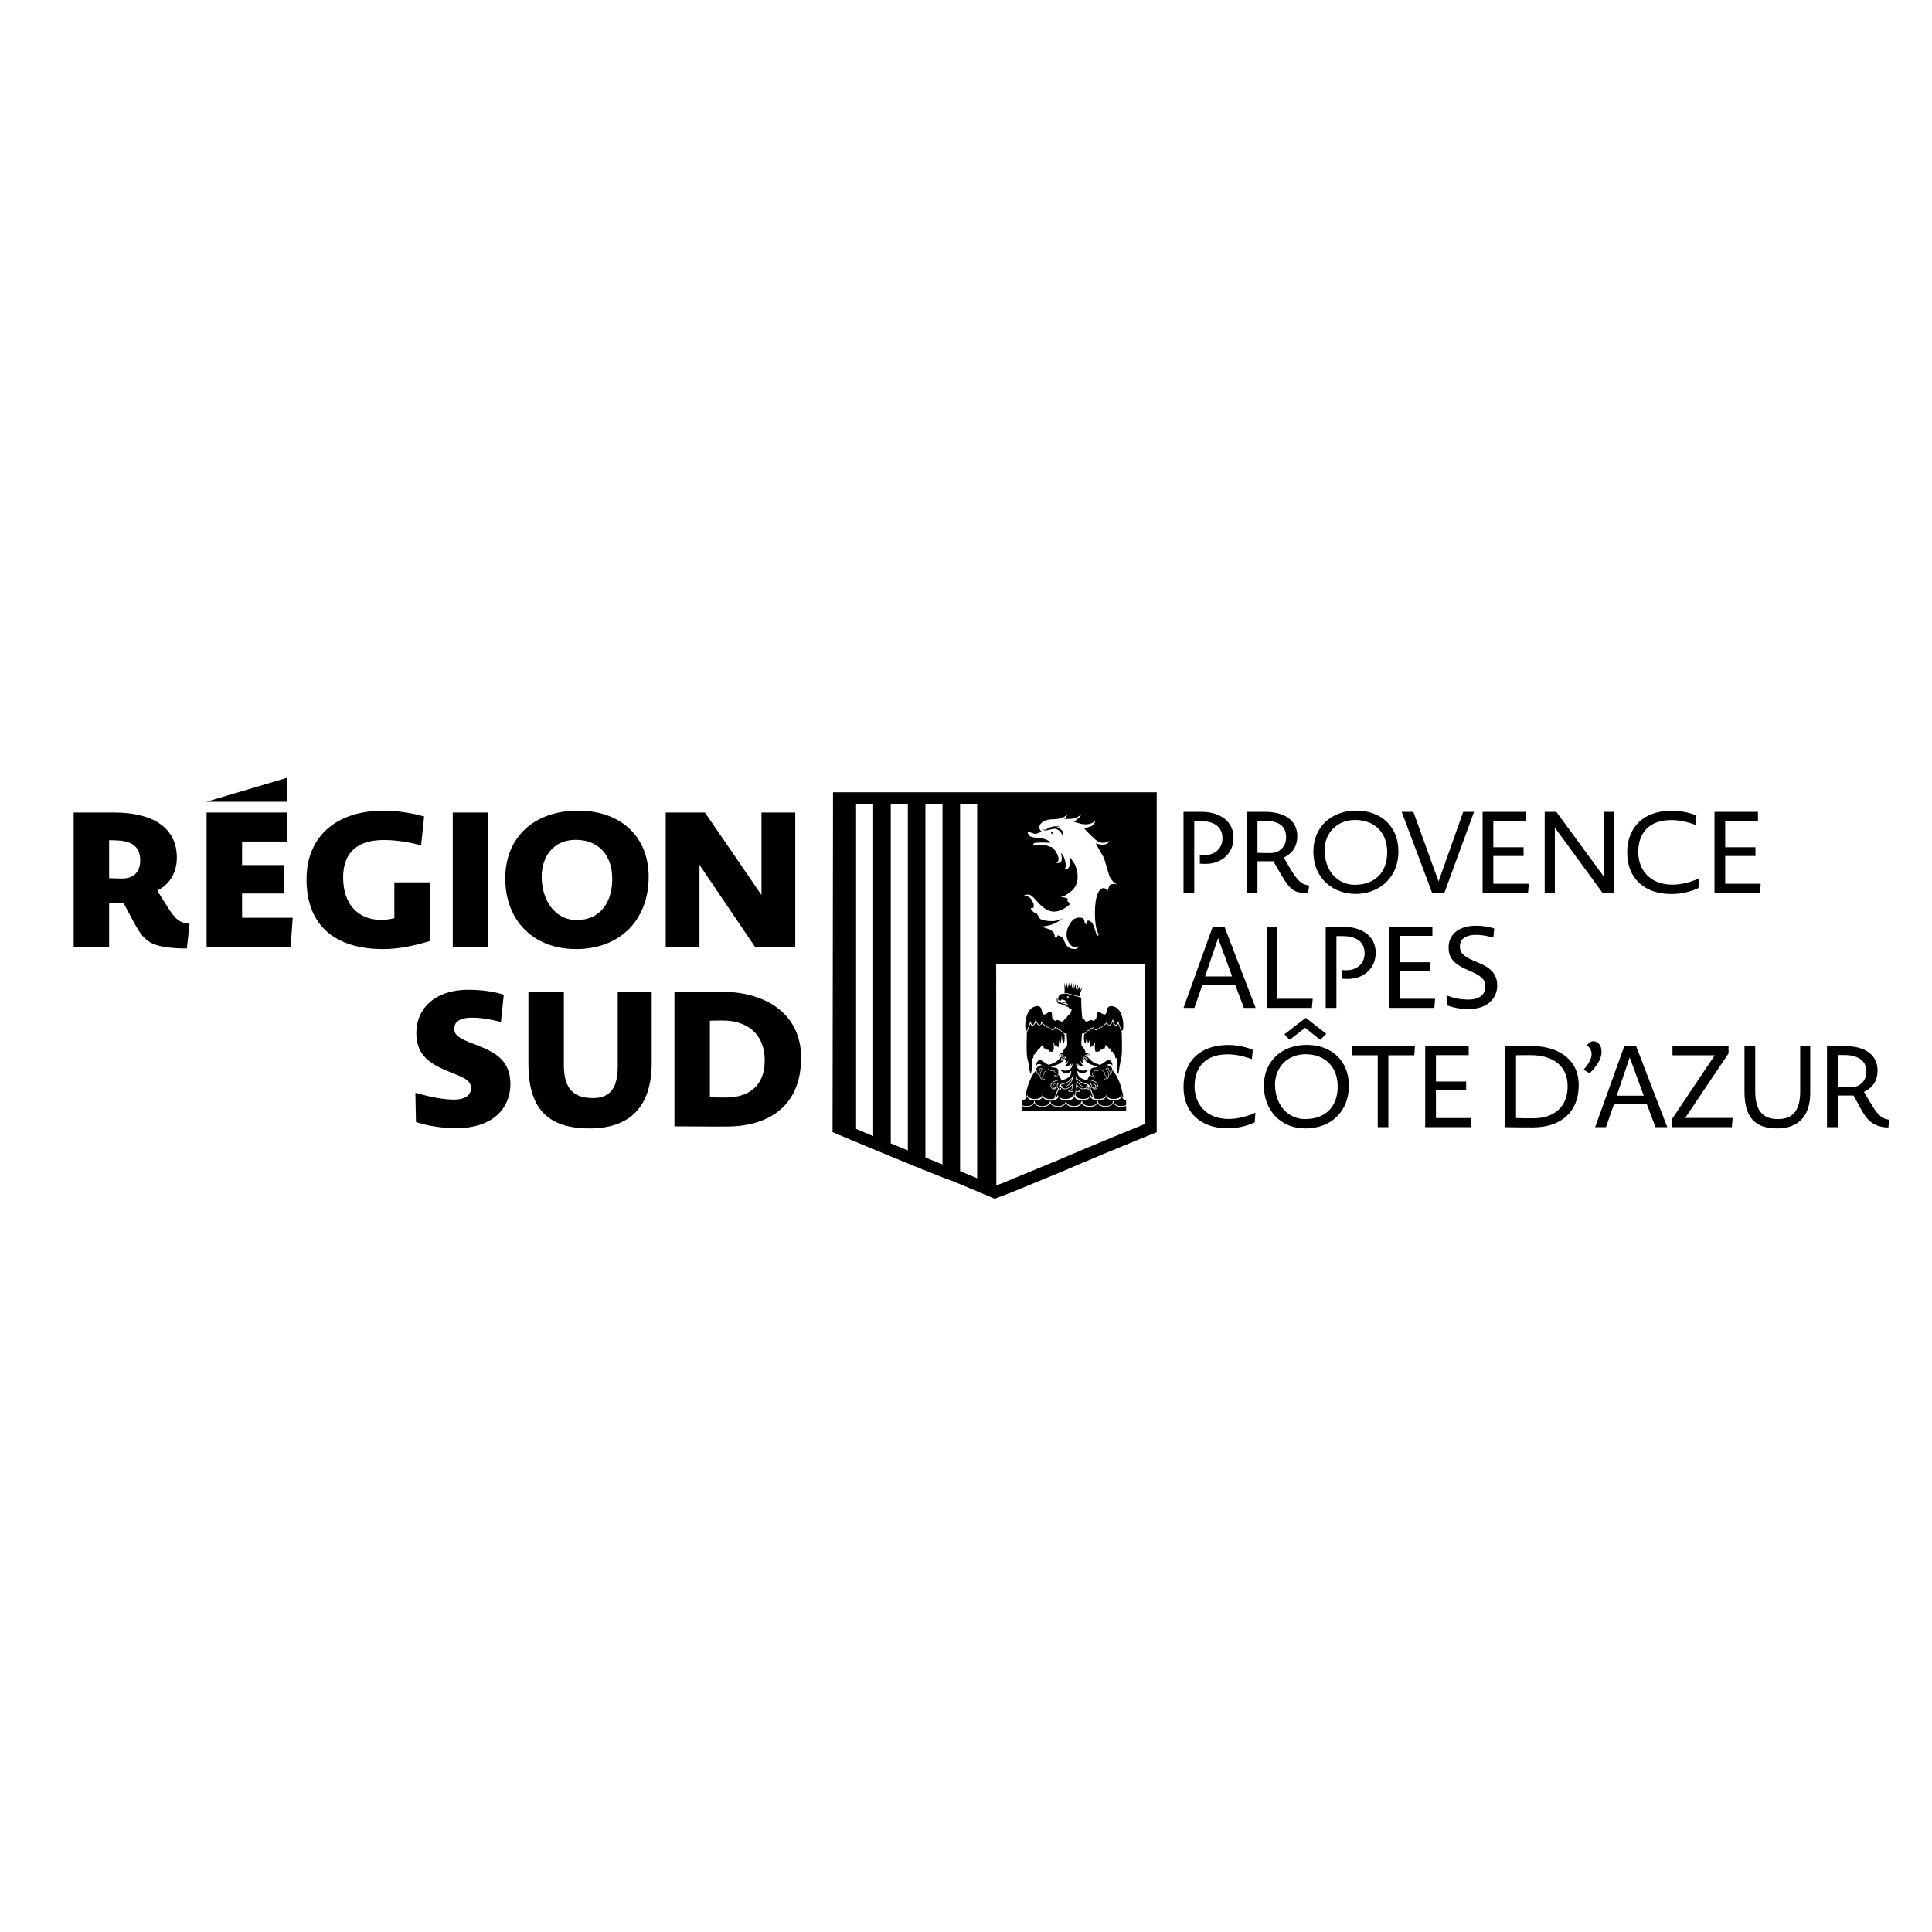 <?xml version="1.0" encoding="UTF-8"?>
<svg xmlns="http://www.w3.org/2000/svg" xmlns:xlink="http://www.w3.org/1999/xlink" xml:space="preserve" version="1.1" viewBox="0 0 200 200" width="200" height="200">

   <path class="fil0" d="M110.155 84.762c-0.106,0.015 -0.189,0.024 -0.28,0.033l0.28 -0.033zm0.879 0.274c-0.111,-0.009 -0.289,-0.019 -0.289,-0.019l0.289 0.019zm-5.237 29.447l0 0.482c0.163,0 0.326,0 0.488,0l9.934 0 0.359 0 0 -0.493c-0.141,0.067 -0.316,0.107 -0.505,0.107 -0.232,0 -0.445,-0.061 -0.598,-0.159 -0.106,-0.067 -0.185,-0.154 -0.226,-0.25 -0.04,0.097 -0.119,0.183 -0.225,0.251 -0.154,0.098 -0.366,0.158 -0.6,0.158 -0.233,0 -0.445,-0.061 -0.598,-0.158 -0.094,-0.061 -0.168,-0.135 -0.211,-0.22 -0.02,0.037 -0.046,0.073 -0.078,0.105 -0.039,0.047 -0.089,0.088 -0.146,0.125 -0.153,0.097 -0.364,0.159 -0.597,0.159 -0.233,0 -0.446,-0.062 -0.599,-0.159 -0.096,-0.062 -0.17,-0.139 -0.213,-0.225 -0.042,0.091 -0.118,0.172 -0.219,0.236 -0.153,0.098 -0.365,0.159 -0.599,0.159 -0.233,0 -0.445,-0.061 -0.599,-0.159 -0.1,-0.065 -0.177,-0.146 -0.219,-0.238 -0.044,0.085 -0.117,0.161 -0.214,0.223 -0.152,0.097 -0.364,0.159 -0.597,0.159 -0.233,0 -0.446,-0.062 -0.598,-0.159l-0.081 -0.06c-0.058,-0.048 -0.104,-0.104 -0.136,-0.165l-0.05 0.081 -0.055 0.057c-0.033,0.034 -0.073,0.065 -0.116,0.092 -0.153,0.098 -0.366,0.159 -0.599,0.159 -0.234,0 -0.446,-0.061 -0.599,-0.159 -0.101,-0.064 -0.177,-0.145 -0.22,-0.236 -0.043,0.085 -0.116,0.161 -0.211,0.221 -0.153,0.097 -0.365,0.159 -0.599,0.159 -0.175,0 -0.338,-0.035 -0.474,-0.093zm-17.174 2.382l1.769 0.739 0 -34.337 -1.769 0 0 33.598zm3.588 1.495l1.769 0.73 0 -35.823 -1.769 0 0 35.093zm3.588 1.472c0.65,0.263 1.252,0.504 1.769,0.707l0 -37.272 -1.769 0 0 36.565zm3.588 1.401l1.768 0.744 0 -38.71 -1.768 0 0 37.966zm3.755 1.471l0.657 -0.239 1.199 -0.499c1.281,-0.537 1.974,-0.819 2.626,-1.084 1.068,-0.434 2.052,-0.834 3.766,-1.575 1.542,-0.666 5.788,-2.405 7.102,-2.942l0 -16.569 -15.368 -0.002 0.018 22.91zm4.801 -36.823c0.207,0.083 0.226,0.101 0.278,0.107 0.052,0.005 0.679,-0.188 0.953,-0.193 0.273,-0.004 0.662,0.236 0.856,0.801 0.066,-0.464 -0.035,-0.55 -0.16,-0.691 -0.124,-0.139 -0.348,-0.226 -0.496,-0.23 0.088,-0.076 0.304,-0.068 0.372,-0.072 -0.212,-0.062 -0.505,-0.11 -0.909,0.004 -0.404,0.117 -0.533,0.291 -0.581,0.29 -0.048,-0.001 -0.313,-0.016 -0.313,-0.016zm0.862 0.35c0.003,0.048 0.046,0.086 0.096,0.085 0.053,-0.001 0.092,-0.042 0.09,-0.09 -0.002,-0.049 -0.045,-0.086 -0.095,-0.084 -0.052,0.001 -0.092,0.042 -0.091,0.089zm1.388 3.761c0.661,0.076 0.581,-0.739 0.519,-1.336l0.042 0.042 0.537 0.825c0.395,0.943 0.45,2.145 -0.522,2.833 -0.461,0.327 -0.576,0.433 -0.971,0.472 0.318,0.077 0.817,0.134 0.731,0.299 -0.087,0.162 -0.058,0.114 -0.058,0.114l0.317 0.353c-2.518,2.182 -3.472,-0.919 -4.287,-0.987 -0.308,-0.026 -0.526,0.076 -0.577,0.192 0.244,-0.013 0.564,-0.09 0.821,0.281 0.257,0.373 0.346,0.77 0.206,0.885 -0.142,0.117 -0.04,-0.078 -0.168,0.013 -0.128,0.09 -0.038,0.231 0.179,0.409 0.219,0.181 0.257,0.104 0.334,0.155 0.077,0.051 0.281,0.512 0.41,0.603 0.128,0.088 1.448,0.512 2.436,-0.154 -1.001,0.743 -1.513,0.845 -2.372,0.934 0.641,0.206 0.975,0.257 1.256,0.577 0.282,0.321 0.038,0.564 0.295,0.564 0.256,0 0.052,-0.231 0.167,-0.231 0.115,0 0.5,0.154 0.615,0.411 0.115,0.256 0.256,0.832 0.82,0.961 0.564,0.129 0.704,-0.115 0.73,-0.231 -0.268,-0.012 -0.294,0.283 -0.704,-0.051 -0.694,-0.564 -0.8,-1.773 0.18,-2.754l0.352 -0.161c0.752,-0.095 0.759,0.192 0.797,0.442 0.038,0.25 0.24,0.279 0.24,0.029 0,-0.25 0.25,-0.221 0.482,-0.01 0.23,0.212 0.442,1.135 0.518,1.269 0.076,0.135 0.279,0.145 0.193,-0.038 -0.316,-0.673 -0.327,-1.173 -0.365,-1.98 -0.003,-0.067 -0.091,-2.749 0.912,-2.784 0.14,-0.005 0.342,0.154 0.371,0.332 0.101,-0.178 0.139,-0.534 0.303,-0.667 0.163,-0.136 0.485,-0.101 0.697,-0.053 -0.289,-0.14 -0.519,-0.352 -0.764,-0.79l-0.584 -1.952 -0.865 -1.502c0.452,0.162 1.242,0.268 1.419,-0.256 -0.812,0.509 -1.378,-0.062 -1.749,-0.413 -0.369,-0.351 -0.649,-0.663 -0.894,-0.914 0.191,-0.009 0.226,-0.033 0.591,-0.129 0.366,-0.097 0.51,-0.269 0.614,-0.635 -0.44,0.433 -1.055,0.394 -1.344,0.352 -0.289,-0.044 -0.693,-0.203 -1.019,-0.275 0.321,-0.005 0.345,-0.125 0.485,-0.245 0.14,-0.12 0.361,-0.216 0.397,-0.534 -0.128,0.249 -0.57,0.438 -0.854,0.487 -0.282,0.047 -0.644,0.051 -0.907,0.018 0.201,-0.125 0.322,-0.283 0.331,-0.476 -0.443,0.597 -1.533,0.515 -1.764,0.534l0.028 0.008c-0.887,0.065 -1.51,0.711 -0.944,1.242 -0.154,0.128 -0.346,0.167 -0.526,0.244 -0.18,0.076 -0.706,-0.232 -0.833,-0.179 -0.127,0.051 -0.025,0.179 0.127,0.383 0.155,0.205 0.847,0.205 1.308,0.283 0.462,0.076 0.834,0.295 0.82,0.473 -0.153,-0.077 -1.46,-0.071 -1.627,0.005 -0.167,0.079 -0.129,0.207 0.038,0.181 0.167,-0.026 0.847,-0.057 1.244,0.071 0.397,0.128 0.614,0.217 0.614,0.217l0.129 0.167 0.001 0 0.001 0 0.001 0 0.002 0 0.003 0 0.003 0 0.004 0 0.004 0 0.004 0c0.198,0.235 0.43,0.652 0.454,0.952 0.02,0.24 -0.028,0.327 -0.211,0.489 0.278,0.019 0.432,-0.095 0.491,-0.182 0.056,-0.086 0.076,-0.384 0.037,-0.556 -0.037,-0.174 -0.067,-0.318 -0.067,-0.318 0,0 0.067,0.058 0.192,0.202 0.125,0.143 0.26,0.634 0.289,0.893 0.028,0.26 0.057,0.366 -0.115,0.597zm1.851 15.433l-0.001 0c0.05,0.057 0.158,0.072 0.201,0.116 0.046,0.046 0.101,0.2 0.168,0.215 0.064,0.015 0.329,-0.091 0.458,-0.14 0.13,-0.049 0.15,-0.025 0.255,0.045 0.104,0.07 0.295,-0.15 0.355,-0.25 0.06,-0.1 0.004,-0.48 0.091,-0.589 0.084,-0.111 0.264,-0.065 0.353,0.003 0.091,0.072 0.32,0.226 0.479,0.191 0.161,-0.034 0.161,-0.584 0.277,-0.704 0.115,-0.12 0.238,-0.23 0.593,-0.13 0.838,0.234 1.062,1.443 1.005,2.229l-0.056 0.239 -0.106 0.059c-0.148,-0.359 -0.263,-0.633 -0.351,-1.014 -0.229,0.65 -0.4,0.449 -0.566,-0.239l-0.081 0.27c-0.162,0.42 -0.484,0.525 -0.484,0.029 -0.177,0.193 -0.394,0.362 -0.593,0.537l-0.189 0 -0.107 0.178 -0.109 -0.029 -0.106 0.12c-0.227,0 -0.234,-0.07 -0.324,-0.269l-0.162 0.149 -0.135 -0.03 -0.103 0.156 -0.265 0.134 -0.209 0.233 -0.332 0.074c0.021,0.104 -0.086,0.856 -0.053,1.184 0.213,0.358 0.389,0.343 0.431,0.845 0.234,0 0.416,0.012 0.416,0.281 -0.073,-0.206 -0.18,-0.209 -0.378,-0.189 0.168,0.066 0.131,0.041 0.208,0.204 -0.101,-0.082 -0.114,-0.11 -0.246,-0.108 -0.035,-0.006 -0.07,-0.011 -0.105,-0.017 0.154,0.124 0.322,0.309 0.234,0.515 -0.05,-0.207 -0.043,-0.252 -0.248,-0.311 -0.03,0 -0.06,0 -0.09,0 -0.039,-0.011 -0.079,-0.022 -0.118,-0.032 0.018,0.036 0.035,0.073 0.053,0.109 0.092,0.156 0.1,0.166 0.26,0.251 -0.191,0.032 -0.237,-0.016 -0.378,-0.14 0.086,0.202 0.059,0.285 0.222,0.453 -0.219,0.029 -0.268,-0.134 -0.404,-0.297 0.142,0.303 0.105,0.444 0.43,0.578 -0.17,0.103 -0.484,-0.015 -0.612,-0.141 -0.04,-0.031 -0.079,-0.062 -0.118,-0.092 0.03,0.122 0.076,0.21 0.118,0.327 -0.115,-0.137 -0.134,-0.178 -0.209,-0.345 -0.031,0.209 0.036,0.399 0.182,0.547 0.332,0.32 0.743,0.195 1.107,0.064 -0.336,0.408 -0.76,0.635 -1.171,0.141 -0.057,0.693 0.573,0.935 1.132,0.985 1.516,0.147 0.83,1.267 0.47,0.766 0.391,0.375 0.676,-0.501 -0.392,-0.501 0.245,0.228 0.339,0.404 0.039,0.626l-0.156 0 0.066 -0.032c0.153,-0.185 0.149,-0.357 -0.105,-0.469 -0.215,-0.023 -0.571,-0.142 -0.742,-0.265 -0.165,-0.12 -0.231,-0.179 -0.352,-0.345l-0.117 -0.187 0.013 0.187 0 0.158 0.065 0.14c0.213,0.415 0.756,0.883 1.211,0.484 -0.435,0.526 -0.854,0.303 -1.198,-0.109l-0.104 -0.109 0.039 0.078c-0.029,0.284 -0.025,0.715 0.365,0.672 -0.172,0.104 -0.259,0.076 -0.429,-0.015l0 0.108c-0.018,0.191 -0.045,0.278 -0.118,0.453l-0.004 -0.015c0.053,0.611 1.456,0.63 1.616,0.073 -0.325,0.393 -1.425,0.325 -1.495,-0.19 0.034,-0.099 0.045,-0.172 0.064,-0.321 0.082,0.03 0.444,0.064 0.428,-0.099 -0.004,-0.034 -0.035,-0.059 -0.069,-0.056 -0.291,0.033 -0.333,-0.23 -0.307,-0.499 0.324,0.388 0.86,0.614 1.22,0.127l0.04 0.072 -0.001 0.005 -0.059 0.072 -0.048 0.023c-0.025,0.008 -0.042,0.032 -0.042,0.059 0,0.034 0.029,0.062 0.063,0.062l0.156 0 0.037 -0.013 0.002 0c0.132,0.269 0.25,0.573 0.352,0.9 -0.148,-0.088 -0.244,-0.21 -0.254,-0.347 -0.006,0.057 -0.025,0.11 -0.053,0.157 0.093,0.61 1.629,0.59 1.629,-0.06l0.005 -0.007c0,0.647 1.543,0.673 1.63,0.048 -0.023,-0.046 -0.037,-0.096 -0.043,-0.148 -0.059,0.623 -1.516,0.626 -1.584,0.007 -0.032,0.483 -0.877,0.543 -1.216,0.405 -0.113,-0.37 -0.246,-0.709 -0.396,-1.007 0.045,-0.035 0.054,-0.048 0.114,-0.133l0.01 -0.03c0.013,-0.135 0.016,-0.192 -0.038,-0.325l-0.054 -0.075 0.092 -0.012c0.542,0.116 0.461,0.694 0.166,0.411 -0.02,-0.023 -0.056,-0.027 -0.082,-0.008 -0.028,0.02 -0.034,0.059 -0.014,0.087 0.065,0.098 0.216,0.194 0.356,0.126 0.21,-0.101 0.268,-0.336 0.184,-0.537 -0.098,-0.237 -0.386,-0.359 -0.802,-0.427l-0.251 -0.037c0.083,-0.184 0.174,-0.352 0.271,-0.503 0.018,0.035 0.045,0.075 0.08,0.125l0.022 0.016c0.122,0.036 0.202,0.052 0.324,0.009 0.014,-0.005 0.024,-0.017 0.027,-0.032 0.004,-0.023 -0.011,-0.045 -0.034,-0.048 -0.124,-0.022 -0.172,-0.05 -0.172,-0.189 0.17,-0.05 0.153,-0.13 0.233,-0.295 0.192,0.053 0.413,0.027 0.563,-0.109 0.123,0.048 0.328,0.199 0.436,0.282l0.009 0.02c-0.033,0.106 -0.024,0.138 0.014,0.238l0.02 0.022 0.075 0.041c0.048,0.171 0.192,0.326 -0.125,0.357l-0.028 0.016c-0.014,0.018 -0.011,0.044 0.007,0.058l0.076 0.053c0.321,0.039 0.494,-0.384 0.385,-0.596 0.034,-0.117 0.016,-0.194 -0.068,-0.266 0,-0.136 -0.1,-0.201 -0.18,-0.297l0.216 -0.02 -0.001 0.031c0.02,0.097 0.022,0.098 0.064,0.192l0.017 0.019c0.127,0.075 0.101,0.236 0.044,0.354 0,0.023 0.019,0.041 0.042,0.041l0.063 -0.009c0.121,-0.102 0.228,-0.288 0.179,-0.453l0.019 -0.025c0.53,0.557 0.95,1.573 1.152,2.862 -0.074,-0.049 -0.129,-0.109 -0.166,-0.177 0.025,0.205 0.148,0.373 0.444,0.436l0 0.133 0 0.353c-0.306,0.163 -0.769,0.157 -1.062,-0.03 -0.137,-0.088 -0.221,-0.207 -0.221,-0.337 0,-0.052 -0.091,-0.052 -0.091,0 0,0.649 -1.534,0.622 -1.534,-0.018 0,-0.021 -0.017,-0.038 -0.038,-0.038 -0.048,0 -0.063,0.051 -0.061,0.089 -0.041,0.489 -0.966,0.521 -1.319,0.295 -0.136,-0.087 -0.222,-0.207 -0.222,-0.337 0,-0.052 -0.09,-0.051 -0.09,0 -0.021,0.355 -0.484,0.484 -0.779,0.484 -0.266,0 -0.713,-0.117 -0.774,-0.426 0.006,-0.12 -0.085,-0.136 -0.08,-0.025 -0.025,0.333 -0.507,0.461 -0.778,0.461 -0.259,0 -0.729,-0.117 -0.771,-0.442 0.007,-0.12 -0.087,-0.113 -0.08,0.003 -0.036,0.312 -0.523,0.449 -0.778,0.449 -0.27,0 -0.738,-0.123 -0.777,-0.447 0.008,-0.138 -0.083,-0.111 -0.077,-0.002 -0.018,0.11 -0.098,0.211 -0.217,0.287 -0.141,0.09 -0.34,0.147 -0.558,0.147 -0.177,0 -0.342,-0.038 -0.474,-0.101l0 -0.417 0 -0.068c0.323,-0.061 0.502,-0.244 0.526,-0.466 0.06,0.64 1.559,0.644 1.63,0.007 0.04,0.628 1.514,0.641 1.624,0.042 -0.04,-0.053 -0.065,-0.115 -0.072,-0.184 -0.011,0.137 -0.107,0.259 -0.255,0.347 0.103,-0.327 0.221,-0.631 0.352,-0.9l0.002 0 0.037 0.013 0.156 0c0.034,0 0.063,-0.028 0.063,-0.062 0,-0.027 -0.017,-0.051 -0.041,-0.059l-0.048 -0.023 -0.06 -0.072 -0.001 -0.005 0.04 -0.072c0.36,0.487 0.896,0.261 1.221,-0.127 0.026,0.269 -0.017,0.532 -0.308,0.499 -0.034,-0.003 -0.065,0.022 -0.068,0.056 -0.017,0.163 0.346,0.129 0.428,0.099 0.018,0.149 0.03,0.222 0.063,0.321 -0.07,0.514 -1.166,0.583 -1.492,0.192 0.157,0.576 1.589,0.544 1.618,-0.082l-0.001 -0.007 -0.007 0.029c-0.074,-0.175 -0.1,-0.262 -0.119,-0.453l0 -0.108c-0.169,0.091 -0.257,0.119 -0.428,0.015 0.39,0.043 0.394,-0.388 0.365,-0.672l0.038 -0.078 -0.103 0.109c-0.344,0.412 -0.763,0.635 -1.199,0.109 0.456,0.399 0.998,-0.069 1.211,-0.484l0.066 -0.14 0 -0.158 0.012 -0.187 -0.116 0.187c-0.121,0.166 -0.187,0.225 -0.353,0.345 -0.171,0.123 -0.527,0.242 -0.741,0.265 -0.254,0.112 -0.259,0.284 -0.105,0.469l0.065 0.032 -0.156 0c-0.3,-0.222 -0.205,-0.398 0.039,-0.626 -1.067,0 -0.783,0.876 -0.391,0.501 -0.36,0.501 -1.046,-0.619 0.469,-0.766 0.56,-0.05 1.19,-0.292 1.133,-0.985 -0.411,0.494 -0.835,0.267 -1.172,-0.141 0.365,0.131 0.775,0.256 1.107,-0.064 0.147,-0.148 0.214,-0.338 0.182,-0.547 -0.075,0.167 -0.093,0.208 -0.208,0.345 0.042,-0.117 0.088,-0.205 0.118,-0.327 -0.039,0.03 -0.079,0.061 -0.118,0.092 -0.128,0.126 -0.442,0.244 -0.613,0.141 0.326,-0.134 0.289,-0.275 0.43,-0.578 -0.135,0.163 -0.184,0.326 -0.404,0.297 0.163,-0.168 0.136,-0.251 0.222,-0.453 -0.141,0.124 -0.187,0.172 -0.378,0.14 0.161,-0.085 0.168,-0.095 0.261,-0.251 0.017,-0.036 0.035,-0.073 0.052,-0.109 -0.039,0.01 -0.079,0.021 -0.118,0.032 -0.03,0 -0.06,0 -0.09,0 -0.204,0.059 -0.198,0.104 -0.248,0.311 -0.088,-0.206 0.08,-0.391 0.234,-0.515 -0.035,0.006 -0.069,0.011 -0.104,0.017 -0.133,-0.002 -0.145,0.026 -0.247,0.108 0.077,-0.163 0.041,-0.138 0.209,-0.204 -0.199,-0.02 -0.306,-0.017 -0.379,0.189 0,-0.269 0.183,-0.281 0.417,-0.281 0.042,-0.502 0.218,-0.487 0.43,-0.845 0.034,-0.328 -0.074,-1.08 -0.052,-1.184l-0.333 -0.074 -0.209 -0.233 -0.265 -0.134 -0.102 -0.156 -0.135 0.03 -0.163 -0.149c-0.089,0.199 -0.097,0.269 -0.323,0.269l-0.107 -0.12 -0.108 0.029 -0.107 -0.178 -0.189 0c-0.199,-0.175 -0.416,-0.344 -0.593,-0.537 0,0.496 -0.322,0.391 -0.484,-0.029l-0.081 -0.27c-0.167,0.688 -0.338,0.889 -0.566,0.239 -0.088,0.381 -0.204,0.655 -0.351,1.014l-0.107 -0.059 -0.055 -0.239c-0.057,-0.786 0.167,-1.995 1.004,-2.229 0.355,-0.1 0.479,0.01 0.594,0.13 0.116,0.12 0.116,0.67 0.276,0.704 0.159,0.035 0.389,-0.119 0.479,-0.191 0.089,-0.068 0.27,-0.114 0.354,-0.003 0.086,0.109 0.031,0.489 0.09,0.589 0.06,0.1 0.251,0.32 0.356,0.25 0.104,-0.07 0.125,-0.094 0.255,-0.045 0.129,0.049 0.394,0.155 0.458,0.14 0.066,-0.015 0.121,-0.169 0.167,-0.215 0.043,-0.044 0.151,-0.059 0.202,-0.116l0.002 -0.003c0.05,-0.061 0.066,-0.191 0.204,-0.32 0.141,-0.131 0.221,-0.169 0.241,-0.21 0.019,-0.151 0.051,-0.221 0.116,-0.356 0,0 0,-0.001 0,-0.001 0,0 0.001,0 0.001,0 0,-0.001 0,-0.001 0.001,-0.002 0.035,-0.056 -0.2,-0.106 -0.241,-0.147 -0.077,-0.079 -0.089,-0.097 -0.15,-0.174 -0.094,0.012 -0.076,0.01 -0.16,-0.034 -0.206,-0.122 -0.359,-0.164 -0.59,-0.13 -0.023,0.005 -0.047,0.01 -0.071,0.015 0.26,-0.188 0.413,-0.201 0.709,-0.072 0.038,0 0.081,0.007 0.116,-0.01 0.002,-0.011 0.006,-0.022 0.008,-0.033 -0.02,-0.017 -0.116,-0.082 -0.13,-0.082 0,-0.01 -0.092,-0.063 -0.117,-0.063 -0.051,0 -0.031,-0.026 -0.11,0.008 -0.122,0.05 -0.237,0.118 -0.378,0.118 -0.362,0 -0.442,-0.199 -0.442,-0.536 0.001,0 0.052,-0.016 0.087,-0.016 0,0.065 -0.011,0.339 0.095,0.339 0,0.026 0.088,0.008 0.126,0.024 0.127,0.042 0.183,0.094 0.338,0.094 0,-0.095 0.374,-0.11 0.394,-0.118 0.005,-0.002 0.01,-0.005 0.014,-0.009 -0.172,-0.155 -0.288,-0.203 -0.511,-0.249 -0.042,0.03 -0.109,0.076 -0.109,0.132 -0.13,0 -0.103,0.026 -0.103,-0.11 0.001,-0.004 0.002,-0.009 0.002,-0.014 -0.004,0.002 -0.009,0.003 -0.013,0.005 -0.062,0.058 -0.068,0.071 -0.109,0.144 -0.016,-0.043 -0.032,-0.086 -0.048,-0.129 -0.046,-0.329 0.153,-0.651 0.515,-0.595 0.108,-0.063 0.187,-0.024 0.322,-0.025 0.013,0 0.025,0 0.037,0 0.34,0.091 0.68,0.181 1.019,0.272 0.019,0.012 0.267,0.085 0.272,0.086 0.033,0.007 0.065,-0.013 0.074,-0.045l0.005 -0.021c0.016,0.026 0.042,0.062 0.05,0.062 0,0.014 0.086,0.059 0.086,0.134 0,0.677 0.032,1.403 0.113,2.071zm0.541 3.993c0.436,0.493 0.641,0.612 1.267,0.818 0.349,-0.138 0.557,-0.381 0.9,-0.537l0.099 0.011c0.177,0.17 0.372,0.367 0.28,0.627 -0.079,-0.286 -0.379,-0.192 -0.579,-0.086l-0.012 0.015 0.04 -0.004c0.269,0 0.714,0.309 0.501,0.532 0.042,0.134 -0.053,0.432 -0.194,0.432 0.077,-0.139 0.044,-0.209 0.009,-0.346l-0.074 -0.044 -0.044 -0.098 -0.018 -0.086 0.046 -0.032 -0.028 -0.032 -0.055 0 -0.152 0.011 -0.073 0.01 -0.063 0.011 -0.045 0 0.091 0.064c0.089,0.11 0.161,0.138 0.161,0.282 0.097,0.081 0.083,0.103 0.074,0.227l-0.014 0.012c0.12,0.236 -0.123,0.724 -0.384,0.519 0.24,-0.024 0.293,-0.131 0.172,-0.369l-0.011 -0.057 -0.017 -0.007 -0.08 -0.044 -0.028 -0.075 0 -0.088 0.019 -0.063 -0.019 -0.044c-0.133,-0.101 -0.324,-0.243 -0.478,-0.304 -0.17,0.154 -0.361,0.168 -0.578,0.109l-0.036 0.076c-0.037,0.101 -0.064,0.19 -0.171,0.226l-0.029 -0.005 -0.016 0.039c0,0.119 0.014,0.121 0.08,0.216l0.072 0.012 0.055 0.009 -0.063 0.023 -0.073 0.001 -0.09 -0.012 -0.072 -0.021 -0.054 -0.076c-0.081,-0.12 -0.03,-0.445 0.008,-0.586 0.203,-0.211 0.463,-0.156 0.75,-0.216 -0.434,-0.193 -0.793,-0.221 -1.164,-0.553 -0.042,-0.025 -0.084,-0.05 -0.127,-0.075 -0.011,-0.011 -0.023,-0.021 -0.034,-0.032 0.014,-0.002 0.028,-0.004 0.042,-0.007 0.059,-0.013 0.07,-0.09 0.018,-0.116 -0.131,-0.069 -0.153,-0.087 -0.227,-0.211 0.028,0 0.057,0 0.085,0 0.167,0.048 0.154,0.094 0.194,0.263 0.004,0.019 0.017,0.036 0.036,0.044 0.377,0.157 -0.269,-0.808 0.103,-0.363zm3.537 -2.647c0,0.866 0.085,1.991 -0.05,2.82 -0.098,0.191 -0.239,1.273 -0.299,1.598 -0.26,-0.204 -0.131,-1.324 -0.149,-1.681l-0.15 0.057 -0.075 -0.443 -0.098 0.056 -0.128 -0.355 -0.072 0.08 -0.197 -0.387 -0.076 0.055 -0.262 -0.35 -0.13 -0.021 -0.081 0.343 -0.124 -0.027 -0.249 0.193 -0.027 -0.091 -0.172 0.23 -0.374 0.026c-0.114,-0.34 -0.076,-0.53 -0.049,-0.882l0.015 -0.082 -0.044 0 -0.088 0.324 -0.125 -0.034 -0.248 0.232c-0.072,-0.285 -0.074,-0.528 -0.074,-0.82l-0.049 0.237 -0.124 0.112c-0.097,-0.325 -0.083,-0.499 -0.063,-0.83l-0.15 0.742 -0.125 0.11c-0.11,-0.368 -0.077,-0.588 -0.053,-0.964l0.106 -0.023c0.015,-0.001 0.03,-0.008 0.04,-0.02l0.202 -0.224 0.255 -0.129 0.023 -0.022 0.079 -0.12 0.094 0.021c0.019,0.004 0.04,-0.001 0.055,-0.015l0.098 -0.09c0.059,0.131 0.26,0.351 0.393,0.205l0.08 -0.091c0.046,0.013 0.109,0.043 0.141,-0.009l0.088 -0.147c0.045,0 0.165,0.01 0.196,-0.016 0.143,-0.129 0.371,-0.295 0.489,-0.423l0 0.048c0.001,0.018 0.008,0.035 0.022,0.047 0.322,0.284 0.432,0.079 0.584,-0.264 0.107,0.355 0.422,0.662 0.583,0.204 0.076,0.229 0.156,0.436 0.243,0.662l0.058 0.127c0.013,0.022 0.037,0.033 0.061,0.031zm-3.581 5.497l0.057 0.089c-0.433,0.378 -0.738,-0.064 -1.031,-0.37l-0.118 -0.242 0 -0.096c0.253,0.348 0.667,0.569 1.092,0.619zm-2.705 -2.85c-0.436,0.493 -0.641,0.612 -1.267,0.818 -0.349,-0.138 -0.556,-0.381 -0.899,-0.537l-0.099 0.011c-0.178,0.17 -0.372,0.367 -0.28,0.627 0.078,-0.286 0.378,-0.192 0.578,-0.086l0.012 0.015 -0.04 -0.004c-0.269,0 -0.714,0.309 -0.501,0.532 -0.042,0.134 0.054,0.432 0.194,0.432 -0.076,-0.139 -0.044,-0.209 -0.008,-0.346l0.073 -0.044 0.044 -0.098 0.018 -0.086 -0.046 -0.032 0.028 -0.032 0.055 0 0.153 0.011 0.072 0.01 0.063 0.011 0.045 0 -0.09 0.064c-0.09,0.11 -0.162,0.138 -0.162,0.282 -0.096,0.081 -0.083,0.103 -0.073,0.227l0.013 0.012c-0.119,0.236 0.123,0.724 0.385,0.519 -0.241,-0.024 -0.294,-0.131 -0.172,-0.369l0.011 -0.057 0.016 -0.007 0.08 -0.044 0.029 -0.075 0 -0.088 -0.02 -0.063 0.02 -0.044c0.132,-0.101 0.324,-0.243 0.478,-0.304 0.169,0.154 0.36,0.168 0.577,0.109l0.036 0.076c0.038,0.101 0.065,0.19 0.172,0.226l0.029 -0.005 0.016 0.039c0,0.119 -0.015,0.121 -0.08,0.216l-0.073 0.012 -0.054 0.009 0.063 0.023 0.072 0.001 0.09 -0.012 0.072 -0.021 0.055 -0.076c0.081,-0.12 0.03,-0.445 -0.009,-0.586 -0.203,-0.211 -0.463,-0.156 -0.75,-0.216 0.435,-0.193 0.794,-0.221 1.165,-0.553 0.042,-0.025 0.084,-0.05 0.126,-0.075 0.011,-0.011 0.023,-0.021 0.034,-0.032 -0.013,-0.002 -0.027,-0.004 -0.041,-0.007 -0.059,-0.013 -0.07,-0.09 -0.018,-0.116 0.131,-0.069 0.152,-0.087 0.227,-0.211 -0.028,0 -0.057,0 -0.086,0 -0.166,0.048 -0.153,0.094 -0.194,0.263 -0.004,0.019 -0.017,0.036 -0.036,0.044 -0.376,0.157 0.269,-0.808 -0.103,-0.363zm-3.536 -2.647c0,0.866 -0.086,1.991 0.05,2.82 0.098,0.191 0.239,1.273 0.299,1.598 0.259,-0.204 0.131,-1.324 0.149,-1.681l0.149 0.057 0.075 -0.443 0.099 0.056 0.127 -0.355 0.073 0.08 0.197 -0.387 0.076 0.055 0.261 -0.35 0.131 -0.021 0.08 0.343 0.124 -0.027 0.25 0.193 0.027 -0.091 0.172 0.23 0.373 0.026c0.115,-0.34 0.076,-0.53 0.05,-0.882l-0.016 -0.082 0.044 0 0.088 0.324 0.125 -0.034 0.249 0.232c0.072,-0.285 0.074,-0.528 0.074,-0.82l0.049 0.237 0.124 0.112c0.096,-0.325 0.082,-0.499 0.062,-0.83l0.151 0.742 0.124 0.11c0.111,-0.368 0.078,-0.588 0.053,-0.964l-0.106 -0.023c-0.015,-0.001 -0.029,-0.008 -0.04,-0.02l-0.202 -0.224 -0.254 -0.129 -0.024 -0.022 -0.079 -0.12 -0.093 0.021c-0.019,0.004 -0.04,-0.001 -0.056,-0.015l-0.098 -0.09c-0.059,0.131 -0.26,0.351 -0.392,0.205l-0.081 -0.091c-0.045,0.013 -0.109,0.043 -0.141,-0.009l-0.088 -0.147c-0.044,0 -0.165,0.01 -0.196,-0.016 -0.143,-0.129 -0.371,-0.295 -0.488,-0.423l0 0.048c-0.001,0.018 -0.008,0.035 -0.022,0.047 -0.323,0.284 -0.432,0.079 -0.584,-0.264 -0.107,0.355 -0.422,0.662 -0.584,0.204 -0.076,0.229 -0.155,0.436 -0.243,0.662l-0.058 0.127c-0.012,0.022 -0.036,0.033 -0.06,0.031zm3.581 5.497l-0.057 0.089c0.432,0.378 0.737,-0.064 1.03,-0.37l0.118 -0.242 0 -0.096c-0.252,0.348 -0.667,0.569 -1.091,0.619zm-0.744 1.447c0.112,-0.37 0.245,-0.709 0.395,-1.007 -0.044,-0.035 -0.053,-0.048 -0.113,-0.133l-0.01 -0.03c-0.014,-0.135 -0.016,-0.192 0.037,-0.325l0.055 -0.075 -0.093 -0.012c-0.541,0.116 -0.461,0.694 -0.166,0.411 0.021,-0.023 0.057,-0.027 0.083,-0.008 0.028,0.02 0.034,0.059 0.014,0.087 -0.065,0.098 -0.216,0.194 -0.357,0.126 -0.21,-0.101 -0.267,-0.336 -0.184,-0.537 0.099,-0.237 0.386,-0.359 0.803,-0.427l0.251 -0.037c-0.084,-0.184 -0.174,-0.352 -0.271,-0.503 -0.019,0.035 -0.045,0.075 -0.08,0.125l-0.023 0.016c-0.121,0.036 -0.202,0.052 -0.323,0.009 -0.014,-0.005 -0.025,-0.017 -0.027,-0.032 -0.004,-0.023 0.011,-0.045 0.033,-0.048 0.124,-0.022 0.173,-0.05 0.173,-0.189 -0.17,-0.05 -0.153,-0.13 -0.234,-0.295 -0.192,0.053 -0.412,0.027 -0.563,-0.109 -0.123,0.048 -0.327,0.199 -0.435,0.282l-0.009 0.02c0.032,0.106 0.023,0.138 -0.015,0.238l-0.019 0.022 -0.076 0.041c-0.047,0.171 -0.192,0.326 0.125,0.357l0.029 0.016c0.014,0.018 0.011,0.044 -0.007,0.058l-0.077 0.053c-0.321,0.039 -0.494,-0.384 -0.384,-0.596 -0.034,-0.117 -0.017,-0.194 0.068,-0.266 0,-0.136 0.099,-0.201 0.18,-0.297l-0.216 -0.02 0.001 0.031c-0.02,0.097 -0.022,0.098 -0.065,0.192l-0.017 0.019c-0.126,0.075 -0.101,0.236 -0.044,0.354 0,0.023 -0.019,0.041 -0.042,0.041l-0.062 -0.009c-0.121,-0.102 -0.229,-0.288 -0.179,-0.453l-0.02 -0.025c-0.53,0.557 -0.95,1.573 -1.151,2.862 0.128,-0.085 0.2,-0.205 0.215,-0.339 0.059,0.623 1.515,0.626 1.584,0.007 0.032,0.483 0.877,0.543 1.216,0.405zm2.936 -11.521l-0.332 0.426 0.085 -0.623 -0.282 0.526 0.062 -0.634 -0.256 0.563 0.021 -0.642 -0.212 0.555 -0.007 -0.619 -0.195 0.565 -0.019 -0.605 -0.18 0.579 -0.013 0.016 -0.083 -0.595 -0.113 0.569 -0.148 -0.569 -0.063 0.604 -0.17 -0.564 0.038 0.614 0.004 0.005 -0.004 0.216 -0.003 0.119c0,0 -0.001,0.001 -0.002,0.001l0.001 0.001 -0.002 0.092c-0.007,0.018 0.245,0.006 0.232,0.009l1.039 0.277c0.056,0.046 0.266,0.046 0.258,0.083 0.009,-0.032 0.041,-0.167 0.041,-0.15l0.058 -0.229 0.002 0c0,-0.001 -0.002,-0.002 -0.002,-0.005l0.01 -0.035 0.235 -0.55zm-1.5 1.079c0.05,0 0.064,0.02 0.064,-0.04 0,-0.059 -0.041,-0.106 -0.09,-0.106 -0.05,0 -0.091,0.047 -0.091,0.106 0,0.06 0.067,0.04 0.117,0.04zm-24.386 13.51l0.048 -34.766 33.507 0 0 35.187 -0.394 0.157c-0.016,0.007 -5.692,2.322 -7.465,3.088 -1.917,0.828 -2.814,1.193 -3.791,1.59 -0.789,0.321 -1.62,0.659 -2.613,1.077 -0.862,0.36 -1.629,0.657 -2.508,0.975l-4.292 -1.806c-1.917,-0.629 -12.08,-4.914 -12.108,-4.926l-0.384 -0.161 0 -0.415z"/>

  <path id="path226" class="fil0" d="M122.517 84.042l1.879 0c1.843,0 3.297,0.946 3.297,2.671 0,1.677 -1.288,2.717 -2.872,2.717 -0.295,0 -0.366,0 -0.614,-0.023l0 -0.898c0.201,0.023 0.26,0.023 0.449,0.023 1.063,0 1.891,-0.661 1.891,-1.749 0,-1.228 -0.91,-1.783 -2.269,-1.783l-0.65 0 0 7.431 -1.111 0 0 -8.389zm68.386 25.174l-0.662 0 0 3.32c0,0 0.65,0.023 1.312,0.023 0.956,0 1.654,-0.626 1.654,-1.641 0,-1.217 -0.97,-1.702 -2.304,-1.702zm0.98 4.194l-1.642 0 0 3.273 -1.11 0 0 -8.388 1.913 0c1.939,0 3.321,0.839 3.321,2.529 0,0.897 -0.378,1.724 -1.407,2.209l0.804 1.346c0.756,1.242 1.158,1.443 1.832,1.537l-0.118 0.803c-2.237,-0.059 -2.582,-1.584 -3.593,-3.309zm-7.914 3.404c-2.387,0 -3.379,-1.253 -3.379,-3.805l0 -4.714 1.11 0 0 4.584c0,1.867 0.568,2.966 2.375,2.966 1.643,0 2.28,-1.064 2.28,-2.847l0 -4.703 1.04 0 0 4.845c0,2.268 -1.111,3.674 -3.426,3.674zm-10.892 -0.13l0 -0.827 4.431 -6.617 -4.373 0 0 -0.945 5.802 0 0 0.756 -4.49 6.675 4.916 0 -0.083 0.958 -6.203 0zm-5.717 -3.261l2.8 0 -1.453 -3.959 -1.347 3.959zm3.119 0.886l-3.403 0 -0.827 2.375 -1.122 -0.001 3.013 -8.376 1.228 -0.024 3.225 8.4 -1.216 0 -0.898 -2.374zm-5.92 -3.202l-0.627 -0.378c0.64,-0.709 0.829,-1.241 0.829,-1.631 0,-0.271 -0.107,-0.555 -0.461,-0.898 0.153,-0.271 0.413,-0.413 0.65,-0.413 0.543,0 0.85,0.532 0.838,1.087 0,0.401 -0.094,1.088 -1.229,2.233zm-6.083 -1.879c-0.744,0 -1.11,0 -1.536,0.012l0 6.499c0.615,0.023 1.075,0.023 1.796,0.023 2.174,0 3.545,-1.205 3.545,-3.308 0,-2.269 -1.713,-3.226 -3.805,-3.226zm0.214 7.479c-0.946,0 -1.833,0 -2.861,-0.024l0 -8.388c0.875,-0.012 1.466,-0.012 2.707,-0.012 2.693,0 4.892,1.311 4.892,4.053 0,2.812 -1.891,4.371 -4.738,4.371zm-11.153 -0.023l0 -8.389 4.502 0 0 0.934 -3.391 0 0 2.729 3.13 0 0 0.91 -3.13 0 0 2.87 3.674 0 -0.082 0.946 -4.703 0zm-3.815 -7.444l0 7.444 -1.098 0 0 -7.444 -2.671 0 0 -0.945 6.523 0 -0.072 0.945 -2.682 0zm-8.611 -2.847l-1.607 1.251 -0.544 -0.578 2.21 -1.702 2.126 1.654 -0.626 0.626 -1.559 -1.251zm0.047 2.741c-1.879,0 -3.167,1.347 -3.167,3.143 0,2.009 1.265,3.568 3.12,3.568 2.088,0.006 3.367,-1.277 3.367,-3.367 0,-2.009 -1.277,-3.344 -3.32,-3.344zm-0.035 7.68c-2.517,0 -4.289,-1.856 -4.289,-4.431 0,-2.517 1.855,-4.218 4.43,-4.218 2.635,0 4.372,1.701 4.372,4.206 0,2.659 -1.808,4.442 -4.513,4.443zm-8.033 -0.012c-2.777,0 -4.573,-1.631 -4.573,-4.278 0,-2.717 1.784,-4.347 4.585,-4.347 0.815,0 1.654,0.118 2.587,0.496l-0.094 0.969c-0.993,-0.355 -1.737,-0.497 -2.529,-0.497 -2.186,0 -3.403,1.241 -3.403,3.309 0,1.855 1.229,3.379 3.521,3.379 0.674,0 1.666,-0.142 2.777,-0.65l-0.071 1.005c-0.98,0.448 -1.937,0.614 -2.8,0.614zm24.901 -12.347c-0.686,0 -1.477,-0.106 -2.222,-0.401l-0.023 -1.004c0.992,0.343 1.594,0.424 2.245,0.424 1.359,0 1.772,-0.684 1.772,-1.346 0,-0.556 -0.212,-0.992 -1.311,-1.489l-0.662 -0.295c-1.418,-0.615 -1.843,-1.311 -1.832,-2.28 0,-1.205 0.91,-2.233 2.849,-2.233 0.519,0 1.193,0.058 1.879,0.295l-0.096 0.945c-0.745,-0.224 -1.312,-0.295 -1.749,-0.295 -1.241,0 -1.713,0.52 -1.713,1.193 0,0.567 0.236,0.958 1.358,1.453l0.663 0.284c1.429,0.591 1.843,1.371 1.843,2.316 0,1.146 -0.804,2.433 -3.001,2.433zm-8.211 -0.117l0 -8.389 4.502 0 0 0.933 -3.391 0 0 2.73 3.131 0 0 0.91 -3.131 0 0 2.87 3.675 0 -0.083 0.946 -4.703 0zm-6.544 -8.39l1.879 0c1.843,0 3.297,0.946 3.297,2.67 0,1.678 -1.288,2.718 -2.872,2.718 -0.295,0 -0.366,0 -0.615,-0.023l0 -0.899c0.201,0.024 0.26,0.024 0.449,0.024 1.064,0 1.891,-0.661 1.891,-1.748 0,-1.229 -0.91,-1.784 -2.268,-1.784l-0.65 0 0 7.432 -1.111 0 0 -8.39zm-6.107 8.39l0 -8.389 1.111 0 0 7.443 3.651 0 -0.083 0.946 -4.679 0zm-6.379 -3.261l2.801 0 -1.453 -3.958 -1.348 3.958zm3.119 0.886l-3.402 0 -0.827 2.375 -1.123 0 3.013 -8.377 1.229 -0.024 3.225 8.401 -1.217 0 -0.898 -2.375zm49.614 -9.532l0 -8.388 4.501 0 0 0.933 -3.39 0 0 2.729 3.13 0 0 0.91 -3.13 0 0 2.871 3.674 0 -0.082 0.945 -4.703 0zm-4.464 0.118c-2.777,0 -4.573,-1.63 -4.573,-4.277 0,-2.717 1.784,-4.348 4.585,-4.348 0.815,0 1.653,0.118 2.587,0.496l-0.095 0.969c-0.992,-0.354 -1.736,-0.496 -2.528,-0.496 -2.186,0 -3.403,1.24 -3.403,3.309 0,1.854 1.229,3.379 3.521,3.379 0.674,0 1.667,-0.143 2.777,-0.65l-0.071 1.005c-0.981,0.448 -1.938,0.613 -2.8,0.613zm-13.113 -8.507l1.205 0 4.915 6.7 0 -6.7 1.051 0 0 8.389 -1.181 0 -4.939 -6.758 0 6.758 -1.051 0 0 -8.389zm-6.427 8.389l0 -8.388 4.502 0 0 0.933 -3.391 0 0 2.729 3.131 0 0 0.91 -3.131 0 0 2.871 3.675 0 -0.083 0.945 -4.703 0zm-5.22 0.012l-3.155 -8.401 1.205 0 2.611 7.208 2.552 -7.208 1.123 0 -3.072 8.378 -1.264 0.023zm-7.974 -7.562c-1.879,0 -3.167,1.347 -3.167,3.143 0,2.009 1.265,3.568 3.119,3.568 2.09,0 3.368,-1.272 3.368,-3.367 0,-2.009 -1.276,-3.344 -3.32,-3.344zm-4.324 3.25c0,-2.517 1.855,-4.219 4.43,-4.219 2.635,0 4.372,1.702 4.372,4.207 0,2.953 -2.233,4.434 -4.449,4.422 -2.185,-0.011 -4.353,-1.475 -4.353,-4.41zm-5.064 -3.165l-0.725 -0.002 0 3.321c0,0 0.65,0.023 1.312,0.023 0.956,0 1.654,-0.626 1.654,-1.642 0,-1.218 -0.842,-1.699 -2.241,-1.7zm1.804 5.704l-0.886 -1.512 -1.643 0 0 3.273 -1.111 0 0 -8.389 1.914 0c1.939,0 3.321,0.839 3.321,2.529 0,0.898 -0.378,1.724 -1.407,2.209l0.804 1.347c0.756,1.241 1.158,1.442 1.832,1.537l-0.118 0.802c-1.335,-0.035 -1.784,-0.212 -2.706,-1.796z"/>
  <path id="path340" class="fil0" d="M74.844 105.642c-0.608,0 -0.903,0 -1.355,0.019l0 7.913c0.511,0.04 1.021,0.04 1.63,0.04 2.552,0 4.045,-1.336 4.045,-3.829 -0.001,-2.828 -1.905,-4.143 -4.32,-4.143zm-15.253 -18.702c-2.218,0 -3.515,1.63 -3.515,3.829 0,2.415 1.375,4.476 3.613,4.476 2.524,0 3.691,-1.926 3.691,-4.26 0,-2.435 -1.394,-4.045 -3.789,-4.045zm-48.293 0.04l0 3.926c0,0 0.667,0.04 1.374,0.04 1.1,0 1.845,-0.629 1.845,-1.866 0.001,-2.016 -1.693,-2.1 -3.219,-2.1zm35.866 29.814c-1.08,0 -2.847,-0.196 -4.104,-0.648l-0.059 -3.023c1.767,0.511 3.044,0.706 3.986,0.706 1.394,0 1.767,-0.608 1.767,-1.178 0,-0.471 -0.177,-0.864 -1.335,-1.335 -2.24,-0.907 -4.355,-1.587 -4.32,-4.457 0.02,-2.199 1.63,-4.398 5.439,-4.398 0.982,0 2.415,0.118 3.613,0.511l-0.294 2.827c-1.316,-0.353 -2.298,-0.451 -2.965,-0.451 -1.453,0 -1.866,0.53 -1.866,1.138 0,0.511 0.236,0.904 1.728,1.473 2.206,0.84 4.084,1.546 4.084,4.3 0,1.904 -1.237,4.535 -5.674,4.535zm-17.456 -33.798l-8.347 0 8.347 -2.474 0 2.474zm39.207 1.117l4.064 0 5.851 8.541 0 -8.541 3.495 0 0 13.94 -4.142 0 -5.773 -8.521 0 8.521 -3.495 0 0 -13.94zm-9.285 14.137c-4.359,0 -7.324,-2.906 -7.324,-7.304 0,-4.339 3.044,-7.029 7.54,-7.029 4.418,0 7.304,2.69 7.304,6.852 0,4.457 -2.965,7.481 -7.52,7.481zm-12.761 -14.137l3.672 0 0 13.94 -3.672 0 0 -13.94zm-7.184 14.137c-4.909,0 -7.952,-2.356 -7.952,-7.226 0,-4.555 3.22,-7.107 7.971,-7.107 1.179,0 2.828,0.196 4.202,0.608l-0.314 2.985c-1.708,-0.452 -2.926,-0.55 -3.888,-0.55 -2.65,0 -4.182,1.256 -4.182,3.868 0,2.867 1.63,4.398 3.947,4.398 0.373,0 0.844,-0.04 1.355,-0.177l0 -3.711 3.671 0 0 4.281c0,0.981 0.04,1.786 0.04,1.786 -1.787,0.55 -3.397,0.845 -4.85,0.845zm-18.297 -0.197l0 -13.94 8.324 0 0 3.004 -4.652 0 0 2.435 4.299 0 0 2.945 -4.299 0 0 2.513 5.242 0 -0.216 3.043 -8.698 0zm-8.617 -4.594l-1.473 0 0 4.594 -3.672 0 0 -13.94 4.222 0c3.887,0 6.459,1.512 6.459,4.673 0,1.433 -0.628,2.69 -2.022,3.417l0.962 1.53c0.962,1.571 1.394,1.787 2.376,1.905l-0.275 2.553c-4.732,-0.054 -4.519,-1.048 -6.577,-4.732zm62.407 23.159c-1.787,0 -3.004,0 -5.36,-0.02l0 -13.941 4.79 0c4.713,0 8.325,2.317 8.325,6.834 0,4.751 -3.043,7.127 -7.755,7.127zm-14.154 0.196c-4.477,0 -6.323,-2.218 -6.323,-6.715l0 -7.442 3.672 0 0 7.579c0,2.219 0.785,3.436 3.004,3.436 1.866,0 2.572,-1.158 2.572,-3.279l0 -7.736 3.515 0 0 7.383c0,4.359 -2.101,6.774 -6.44,6.774z"/>

</svg>
